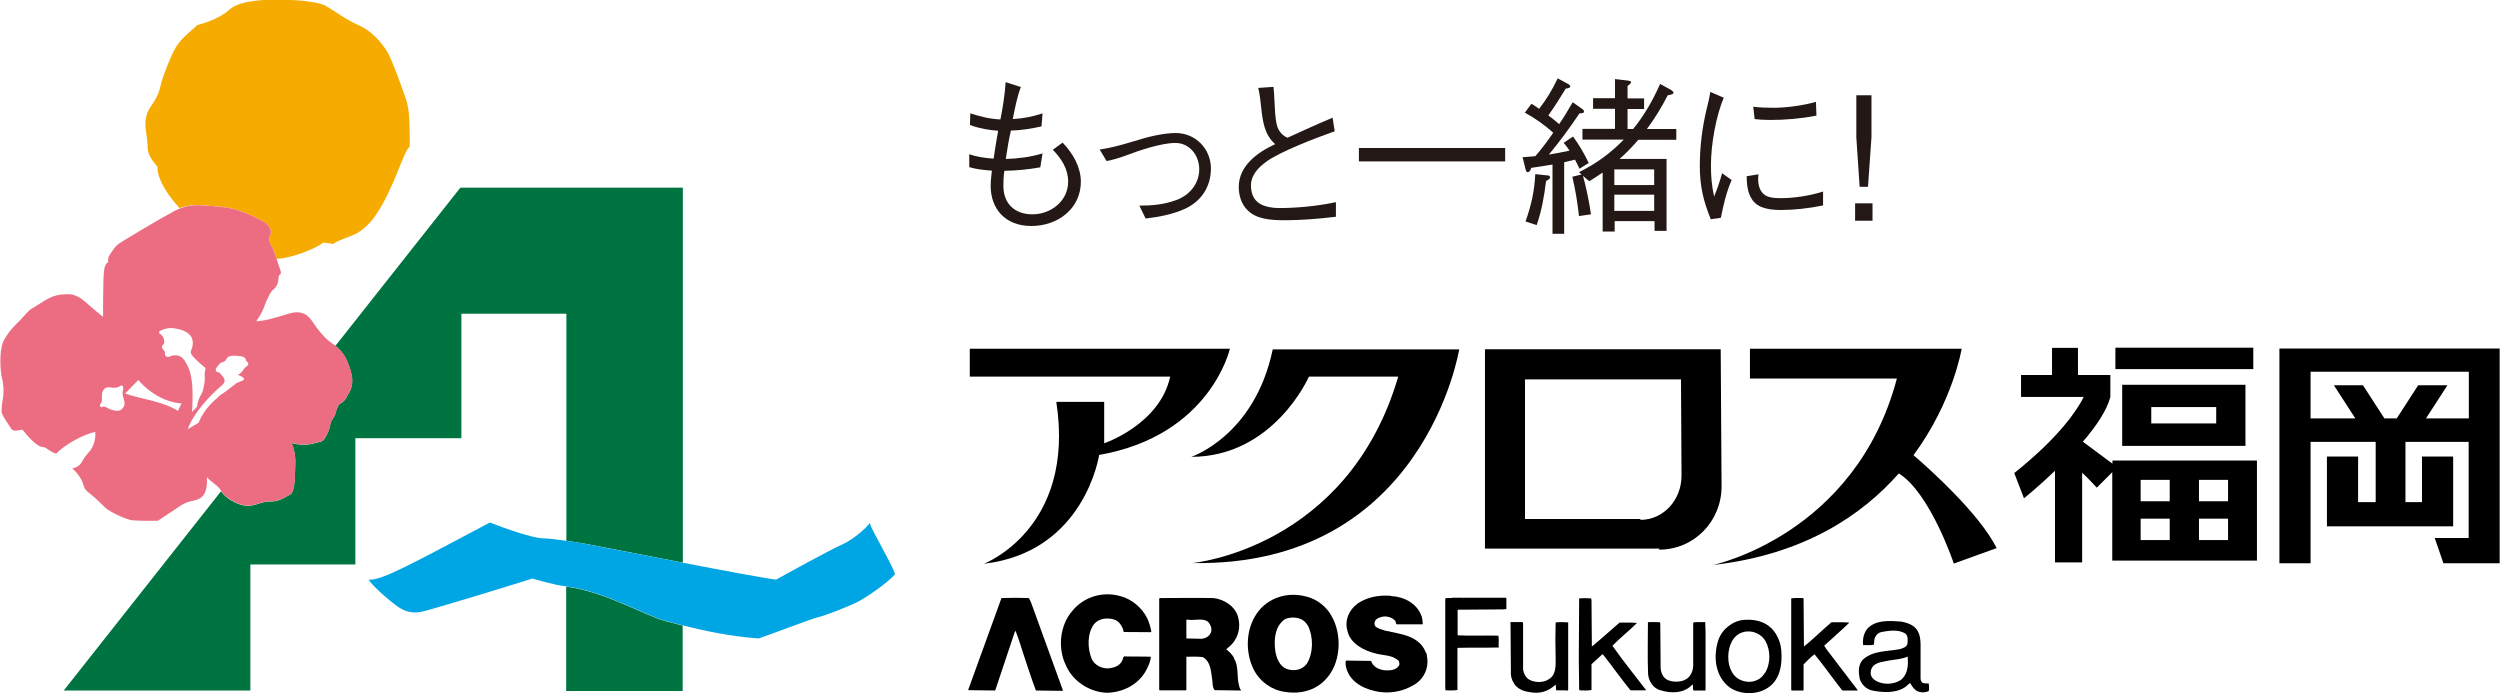 <?xml version="1.0" encoding="UTF-8"?>
<svg id="_レイヤー_2" data-name="レイヤー 2" xmlns="http://www.w3.org/2000/svg" viewBox="0 0 143.59 39.81">
  <defs>
    <style>
      .cls-1 {
        fill: #00a5e3;
      }

      .cls-2 {
        fill: #231815;
      }

      .cls-3 {
        fill: #007440;
      }

      .cls-4 {
        fill: #ec6d81;
      }

      .cls-5 {
        fill: #f6ab00;
      }
    </style>
  </defs>
  <g id="_1" data-name="1">
    <g>
      <g>
        <path class="cls-2" d="M58.64,4.98c-.22.56-.35,1.26-.47,1.86.61-.04,1.11-.13,1.71-.33l-.06.75c-.62.14-1.17.22-1.76.24-.12.54-.21,1.07-.29,1.63.66-.02,1.4-.1,2.11-.32l-.13.8c-.67.12-1.37.19-2.06.2-.05.26-.06.61-.06.87,0,1.02.66,1.63,1.67,1.63,1.06,0,2.05-.77,2.05-1.87,0-.74-.38-1.32-.88-1.84l.56-.41c.62.64,1.05,1.43,1.05,2.25,0,1.53-1.31,2.54-2.84,2.54s-2.34-1.01-2.34-2.31c0-.24.04-.63.07-.87-.46-.03-.89-.08-1.3-.2v-.74c.44.15.92.22,1.4.25.07-.5.16-1.05.26-1.6-.53-.04-1.05-.12-1.62-.33l.02-.67c.6.19,1.1.32,1.73.35.13-.64.26-1.47.3-2.14l.88.28Z"/>
        <path class="cls-2" d="M63.16,8.59c.61-.09,1.18-.24,1.94-.47.78-.25,1.7-.48,2.43-.48,1.12,0,2.02.89,2.02,2.04,0,1.05-.56,1.9-1.53,2.33-.71.31-1.45.45-2.22.54l-.36-.74c.79,0,1.44-.07,2.12-.32.8-.29,1.32-.98,1.32-1.77s-.55-1.51-1.37-1.51-2.13.45-2.81.71c-.4.15-.82.27-1.14.33l-.4-.66Z"/>
        <path class="cls-2" d="M73.14,4.96c.03.26.05.54.06.84.02.46.05,1,.12,1.31.06.26.14.43.35.63.09.08.18.13.28.17.85-.39,1.73-.79,2.59-1.15l.12.78c-1.17.41-3.19,1.2-3.92,1.74-.47.34-.89.78-.89,1.37,0,.42.13.82.51,1.05.31.19.76.25,1.11.25,1.04,0,2.26-.12,3.26-.34v.84c-1.02.12-2.02.2-2.9.2-.83,0-1.67-.05-2.19-.59-.34-.34-.49-.83-.49-1.32,0-1.21,1.05-1.98,2.09-2.46-.62-.56-.71-1.28-.8-2.09-.05-.46-.08-.75-.17-1.14l.86-.06Z"/>
        <path class="cls-2" d="M78.05,8.5h8.4v.77h-8.4v-.77Z"/>
        <path class="cls-2" d="M89.21,7.62c-.51-.45-1.02-.82-1.63-1.15l.38-.51c.15.09.31.19.44.29.44-.56.76-1.11,1.07-1.75l.59.32c.06.03.13.09.13.15,0,.07-.12.1-.26.12-.32.53-.64,1.03-1,1.54.21.15.43.33.62.5.28-.4.53-.83.78-1.26l.52.37c.06.04.13.09.13.17,0,.1-.17.1-.26.1-.55.82-1.13,1.61-1.76,2.37.4-.07.8-.14,1.19-.23-.11-.16-.22-.31-.34-.45l.54-.36c.36.5.63.96.9,1.52l-.53.33c-.08-.18-.17-.34-.26-.52-.21.05-.41.1-.62.15v4.11h-.67v-3.98c-.4.07-.82.13-1.22.19-.03.09-.08.25-.21.25-.07,0-.1-.09-.12-.18l-.17-.68c.24-.02.48-.04.73-.06.35-.39.7-.87,1-1.3ZM87.62,12.72c.33-.94.51-1.71.56-2.72l.64.07c.12,0,.21.02.21.12,0,.09-.16.17-.23.2-.11.9-.25,1.7-.54,2.54l-.64-.21ZM93.8,7.41c.64-.78,1.14-1.66,1.55-2.59l.6.33c.07.04.17.11.17.18,0,.08-.14.11-.33.14-.35.68-.74,1.33-1.2,1.94h1.69v.62h-2.18c-.36.41-.67.74-1.08,1.1h2.7v4.13h-.69v-.56h-2.29v.6h-.69v-3.39c-.26.18-.51.34-.77.5l-.36-.31c.2.73.35,1.46.46,2.21l-.69.1c-.09-.81-.2-1.47-.38-2.26l.53-.13-.15-.13c.99-.49,1.8-1.08,2.57-1.87h-2.37v-.62h1.87v-1.15h-1.26v-.61h1.26v-1.1l.75.09c.06.01.17.02.17.1,0,.05-.08.12-.2.21v.71h.95v.61h-.95v1.15h.33ZM95.01,10.63v-.9h-2.29v.9h2.29ZM95.01,12.11v-.93h-2.29v.93h2.29Z"/>
        <path class="cls-2" d="M99,5.62c-.44,1.07-.73,2.65-.73,3.88,0,.69.05,1.16.18,1.79.19-.45.33-.87.46-1.34l.55.39c-.31.71-.47,1.42-.62,2.17l-.58.08c-.44-1.07-.63-1.95-.63-3.06s.14-2.22.4-3.3c.08-.3.15-.61.2-.95l.77.33ZM101,10.01c-.03.25-.03.51.05.75.22.61.72.62,1.3.62s1.54-.11,2.36-.38v.8c-.83.17-1.68.26-2.38.26-.59,0-1.35-.05-1.71-.62-.26-.4-.29-.87-.3-1.32l.68-.11ZM100.7,6.13c.38.05.81.06,1.19.06.69,0,1.69-.13,2.41-.34l.03.79c-.92.18-1.82.25-2.64.25-.37,0-.66-.02-.91-.05l-.08-.7Z"/>
        <path class="cls-2" d="M107.55,11.68v1h-1v-1h1ZM107.49,7.89l-.2,2.84h-.48l-.19-2.84v-2.42h.87v2.42Z"/>
      </g>
      <g>
        <g>
          <path class="cls-5" d="M12.72,11.89c.86.05,1.73.48,2.28.76.56.28.61.64.53.83-.13.33-.03.51.1.71.07.11.17.42.26.68.68-.02,2.05-.47,2.69-.94.2.03.56.08.56.08.2-.18.94-.41,1.22-.54.28-.13.79-.47,1.24-1.14,1.09-1.62,1.52-3.55,1.93-3.91.02-1.06-.03-1.52-.03-1.67s-.05-.66-.18-1.04c-.13-.38-.81-2.36-1.14-2.84-.33-.48-.81-1.09-1.62-1.44-.74-.33-1.39-.84-1.9-1.12-.21-.11-1.07-.33-2.74-.33-1.45,0-2.32.18-2.79.61-.51.46-1.4.76-1.78.84-.79.71-1.12.91-1.5,1.77-.38.86-.59,1.5-.66,1.85-.08.36-.25.64-.43.92-.18.28-.51.68-.38,1.52.05.33.1.74.1.94s.03.56.56,1.14c-.03.46.3,1.32,1.27,2.38h.02c.75-.29,1.26-.14,2.38-.08Z"/>
          <path class="cls-3" d="M32.52,33.68v6.01h6.69v-3.76c-.37-.1-.71-.19-1-.26-1.14-.3-3.46-1.69-5.7-1.98Z"/>
          <path class="cls-3" d="M39.22,32.32V10.78h-12.78l-7.18,9.09c.37.28.64.65.86,1.38.26.84,0,1.19-.2,1.52-.05.18-.28.38-.41.43-.12.05-.25.56-.28.66-.03.1-.23.26-.28.61-.03.2-.17.51-.3.71-.14.23-.28.18-.68.3-.28.09-.97.08-1.24-.05.18.33.23.89.23,1.04s-.02.96-.05,1.24c-.02.28-.1.61-.23.68-.09.05-.66.42-1.04.41-.66-.03-.84.25-1.42.25s-1.32-.48-1.52-.84c0,0,0,0,0,0l-9.04,11.45h10.72v-7.24h6.03v-7.25h6.09v-7.15h6.03v13.04c.4.06.79.12,1.07.17.32.05,2.99.58,5.63,1.09Z"/>
          <path class="cls-1" d="M39.22,32.32c-2.64-.51-5.31-1.03-5.63-1.09-.27-.05-.66-.11-1.07-.17-.51-.07-1.03-.14-1.34-.14-.54,0-2.23-.58-3.04-.91-4.23,2.23-6.25,3.38-6.97,3.28.27.44,1.55,1.52,1.9,1.69.34.17.64.24,1.08.17.44-.07,5.07-1.49,6.43-1.92,0,0,1.21.36,1.86.44.03,0,.06,0,.08.01,2.24.29,4.56,1.68,5.7,1.98.28.07.62.16,1,.26,1.14.29,2.67.63,4.35.75.61-.2,2.98-1.11,3.41-1.22.44-.1,1.56-.54,2.2-.84.64-.31,1.89-1.22,2.23-1.63-.24-.71-1.32-2.47-1.46-2.94-.2.3-.95.95-1.55,1.22-.75.33-3.21,1.69-3.82,2.03-.5-.05-2.92-.5-5.36-.97Z"/>
          <path class="cls-4" d="M12.72,11.89c.86.05,1.73.48,2.28.76.56.28.61.64.53.83-.13.33-.03.51.1.71.07.11.17.42.26.68.07.21.13.4.15.46.05.13.15.38.05.43-.1.05-.1.23-.1.33s-.1.41-.28.53c-.17.13-.23.31-.38.61-.15.31-.18.61-.61,1.22.38,0,.96-.15,1.85-.43.89-.28,1.21.2,1.45.56.23.35.63.86,1.09,1.17.06.03.11.07.16.11.37.28.64.65.86,1.38.26.84,0,1.19-.2,1.52-.05.18-.28.38-.41.43-.12.05-.25.56-.28.66-.03.1-.23.26-.28.61-.03.2-.17.51-.3.71-.14.23-.28.18-.68.3-.28.09-.97.08-1.24-.05.18.33.23.89.23,1.04s-.02.96-.05,1.24c-.02.28-.1.61-.23.68-.09.05-.66.42-1.04.41-.66-.03-.84.25-1.42.25s-1.32-.48-1.52-.84c0,0,0,0,0,0-.21-.35-.58-.5-.83-.8.08,1.17-.43,1.29-.91,1.39-.42.09-.71.33-.86.43-.15.1-.66.43-1.04.69-.18,0-.94.02-1.52-.03-.45-.1-1.29-.51-1.49-.71-.21-.2-.59-.58-.86-.79-.28-.2-.36-.33-.41-.53-.05-.2-.18-.51-.64-.96.38-.03.53-.31.61-.46.08-.15.18-.28.38-.5.2-.23.38-.69.33-1.12-.59.1-1.75.71-2.23,1.24-.2-.02-.33-.15-.66-.35,0,0-.02,0-.18-.03-.31-.05-.87-.67-1.11-.99-.48.1-.56.05-.64-.05-.07-.1-.15-.23-.33-.5-.18-.28-.23-.41-.23-.5,0-.1,0-.31.07-.71.08-.41.03-.94-.05-1.22-.08-.28-.18-1.47.07-2.06.26-.58.81-1.09.94-1.21.25-.25.51-.61.76-.74.25-.13.64-.43,1.04-.61.4-.18.76-.18,1.04-.18s.56.15.74.28c.18.13.76.66,1.22,1.02,0-.41,0-1.42.02-2.13.03-.71.08-.89.28-1.02-.05-.28.07-.41.23-.63.16-.23.21-.31.43-.46.23-.15,2.16-1.32,3.12-1.83.12-.06.24-.12.35-.16.75-.3,1.26-.16,2.38-.09ZM6.32,23.51c.52.17.63.05.74-.08.12-.14.12-.31.03-.56-.08-.25-.05-.37-.02-.51.05-.2-.08-.28-.22-.16-.08.06-.29.1-.44.06-.36-.08-.56.1-.56.52.03.22-.02.36-.08.42-.07.07-.02.24.12.17.13-.07.32.1.42.13ZM10.42,23.17c-1.25-.08-2.25-1.03-2.47-1.35l-.76.78c.81.31,2.13.42,3.03,1l.2-.42ZM10.58,20.67c.24.41.59.83.45,2.99l.29-.3c.01-.21.12-.54.24-.71.13-.21.22-.78.2-.95-.02-.17,0-.39.05-.56-.24-.19-.58-.49-.76-.71-.19-.22-.03-.34,0-.52.03-.19.19-.86-1.02-1.05-.28-.05-.59.01-.84.15-.09.05-.08.12.07.22.15.1.24.47.13.55-.1.07-.13.17-.02.29.12.12.1.17.1.24,0,.17.14.24.32.15.18-.08.58-.12.78.22ZM14.23,20.82c-.07-.05-.1-.12-.15-.24-.05-.12-.42-.15-.66-.15s-.37.08-.4.17c-.03.08-.12.17-.2.19-.09.02-.19.05-.36.29-.17.24,0,.3.15.32,0,0,.07.11.17.21.18.17.14.37,0,.49-.71.59-1.66,1.62-2,2.55l.63-.37c.32-.84.96-1.32,1.25-1.59.17-.1.58-.42.83-.61,0,0,.05-.08.37-.19.32-.1.1-.25-.2-.36.29-.13.3-.37.51-.49.07-.04.13-.17.07-.22Z"/>
        </g>
        <g>
          <g>
            <path d="M55.7,21.63v-1.6h14.94s-1.11,4.98-7.51,6.1c0,0-.82,5.58-6.62,6.25,0,0,5.28-2.01,4.16-9.3h2.75v2.38s3.2-1.08,3.79-3.83h-11.53Z"/>
            <path d="M68.42,26.24s3.64-1.19,4.68-6.17h10.71s-2.01,12.49-15.32,12.27c0,0,8.92-.82,11.82-10.71h-5.13s-2.01,4.61-6.77,4.61Z"/>
            <path d="M98.83,20.06h-13.54v11.45h10.01v.06c2,0,3.58-1.63,3.58-3.63l-.05-7.89ZM94.22,29.85v-.04h-6.63v-8.02h8.96l.03,5.53c0,1.4-1.04,2.54-2.37,2.54Z"/>
            <path d="M109.9,26.15c2.28-3.09,2.77-6.12,2.77-6.12h-12.16v1.71h8.44c-2.38,9-10.56,10.71-10.56,10.71,5.2-.59,8.54-2.84,10.67-5.26,1.81,1.13,3.16,5.18,3.16,5.18l2.46-.89c-1-1.99-3.86-4.55-4.78-5.34Z"/>
            <path d="M141.8,20.02h-10.88v12.33h1.79v-6.97h3.74v3.46h-1.01v-2.62h-1.79v4.01h7.25v-4.01h-1.79v2.62h-.95v-3.46h3.63v5.52h-1.95l.5,1.45h3.23v-12.33h-1.79ZM141.8,24.03h-2.46l1.23-1.9h-1.68l-1.23,1.9h-.71l-1.23-1.9h-1.67l1.23,1.9h-2.57v-2.68h9.09v2.68Z"/>
            <g>
              <rect x="121.5" y="19.97" width="7.92" height="1.23"/>
              <path d="M128.97,25.61v-3.51h-7.08v3.51h7.08ZM123.56,23.38h3.73v.94h-3.73v-.94Z"/>
              <path d="M121.33,26.44v.19l-1.7-1.26c.75-.87,1.38-1.79,1.58-2.57v-1.26h-1.86v-1.56h-1.49v1.56h-1.78v1.26h3.6c-.32.64-1.29,2.22-3.99,4.37l.56,1.45s.81-.65,1.78-1.58v5.26h1.56v-5.15c.39.36.84.86.84.86l.89-.89v5.08h8.31v-5.75h-8.31ZM124.62,31.02h-1.67v-1.23h1.67v1.23ZM124.62,28.79h-1.67v-1.23h1.67v1.23ZM127.97,31.02h-1.67v-1.23h1.67v1.23ZM127.97,28.79h-1.67v-1.23h1.67v1.23Z"/>
            </g>
          </g>
          <g>
            <path d="M63.93,35.57c.33.06.56.41.61.73h.04s1.5.01,1.5.01l.05-.03c-.05-.26-.13-.56-.26-.81-.3-.59-.91-1.08-1.52-1.23-1-.29-2.11.03-2.77.86-.71.82-.84,2.14-.36,3.11.39.92,1.37,1.55,2.36,1.58.92-.02,1.84-.48,2.27-1.33.12-.23.23-.48.25-.74-.53-.02-.99,0-1.53-.02-.08.05-.06.15-.11.23-.14.33-.51.44-.84.46-.35,0-.74-.18-.91-.53-.26-.61-.28-1.5.15-2.04.28-.3.71-.35,1.09-.25Z"/>
            <path d="M75.01,34.26c-1.03-.28-2.19.05-2.82.97-.64.91-.68,2.24-.18,3.23.36.71,1.07,1.19,1.8,1.28.95.15,1.89-.11,2.5-.92.71-.91.74-2.39.21-3.36-.28-.59-.9-1.07-1.51-1.2ZM75.06,38.12c-.26.35-.69.43-1.07.33-.54-.15-.72-.76-.76-1.22-.05-.58.01-1.23.53-1.64.26-.16.74-.16,1.02,0,.14.07.25.21.35.36.31.64.31,1.55-.07,2.17Z"/>
            <path d="M81.91,37.52c-.36-1.02-1.47-1.1-2.36-1.3-.2-.07-.39-.1-.56-.25-.06-.1-.06-.2-.01-.3.05-.13.2-.18.31-.22.3-.1.63-.02.84.2.05.07.03.18.1.21h1.47l.02-.03c-.02-.18-.02-.35-.1-.51-.26-.67-1-1.05-1.68-1.08l-.08-.02c-.67-.05-1.32.07-1.88.44-.51.38-.76.97-.59,1.57.16.73.94,1.14,1.61,1.3.46.13.96.07,1.34.43.03.08.05.18.02.26-.16.26-.49.3-.79.28-.33-.02-.71-.18-.82-.54l-1.43-.02-.03.03c-.02.16.01.38.08.54.3.79,1.15,1.12,1.84,1.23.79.11,1.53-.08,2.14-.49.46-.34.69-.87.63-1.42l-.05-.33Z"/>
            <path d="M59.1,34.35c-.51-.02-1.07-.02-1.58,0l-.59,1.63-1.32,3.64.02.02,1.51.02.03-.03,1.11-3.32.05-.08c.2.53.35,1.02.52,1.55.22.63.41,1.27.65,1.88l1.5.02.05-.03-1.84-5.07-.1-.2Z"/>
            <path d="M70.89,37.82c-.1-.22-.28-.38-.46-.53l.13-.11c.56-.45.74-1.15.53-1.81-.2-.59-.81-.95-1.39-1.02-1.02-.02-2.03,0-3.06,0l-.06.02v5.25l.03.03h1.49l.04-.02v-1.91c.31,0,.63-.02.94.02.49.26.48.92.56,1.42.01.17.01.35.13.48l1.48.02.03-.02c-.11-.13-.11-.28-.15-.43-.08-.44,0-1-.25-1.38ZM69.23,36.64l-.2.05-.89-.02v-1.05c0-.05.07-.02.08-.03.4.07.87-.12,1.17.13.12.13.2.31.19.48-.02.2-.16.36-.35.44Z"/>
            <path d="M83.37,34.35c-.11,0-.25-.02-.36.02v5.17l.02.11c.25,0,.44.02.68-.02v-2.39l.03-.03c.74-.02,1.53,0,2.34-.02-.02-.23.03-.46-.02-.68-.79-.02-1.56.02-2.34-.02v-1.4s0-.07,0-.07l2.67-.02.13-.02v-.62l-.02-.03h-3.13ZM84.08,34.42l-.03-.02h.03v.02Z"/>
            <path d="M94.03,35.78c-.33-.03-.66-.02-1.01-.02-.53.45-1.02.91-1.56,1.35l-.03.02-.02-2.65-.02-.11c-.23-.02-.47-.02-.69,0l-.02,3.49.02,1.71.02.08c.21,0,.48.03.69-.02v-1.48l.61-.56h.05c.54.69,1.03,1.38,1.58,2.06h.87l.02-.02c-.65-.84-1.32-1.68-1.93-2.54.44-.46.97-.86,1.42-1.32ZM93.47,39.06h.02l-.02.02v-.02Z"/>
            <path d="M104.78,37.08c.49-.45.97-.86,1.44-1.32-.33-.03-.7-.02-1.03-.02-.54.46-1.02.94-1.56,1.38l-.02-.02-.02-2.72-.02-.03c-.22,0-.48-.02-.69.02v5.22l.02.07h.66l.03-.02v-1.48c.2-.2.39-.41.63-.58.56.68,1.04,1.38,1.58,2.06l.05.02h.83l.02-.02-1.81-2.37-.12-.19Z"/>
            <path d="M102,36.41c-.39-.63-1.05-.86-1.79-.81-.64.03-1.27.5-1.5,1.12-.3.86-.25,1.99.52,2.67.56.49,1.52.54,2.14.21.87-.43,1.01-1.42.94-2.25-.03-.35-.13-.64-.31-.94ZM101.36,38.65c-.19.36-.59.53-.97.51-.35-.03-.67-.18-.87-.49-.36-.56-.33-1.4.02-1.94.25-.38.69-.53,1.12-.44.3.07.58.25.74.53.3.53.31,1.3-.03,1.84Z"/>
            <path d="M110.77,39.26c-.1-.02-.22.01-.31-.03-.1-.03-.13-.13-.15-.23v-2.02c-.01-.25-.03-.47-.13-.67-.18-.4-.61-.54-.99-.61-.66-.05-1.45-.11-1.94.41-.2.26-.28.59-.24.94.21,0,.41.02.62-.02.02-.16,0-.33.1-.48.06-.12.19-.22.33-.25.45-.08,1.01-.17,1.4.11.14.15.11.36.1.54-.03.22-.27.28-.43.33-.75.15-1.54.07-2.14.61-.27.31-.25.71-.18,1.07.07.31.36.61.68.69.61.13,1.37.18,1.91-.17.11-.07.2-.18.31-.25.1.16.21.36.4.46.2.1.47.1.67,0,.03-.13.02-.3,0-.44ZM109.26,38.99c-.35.28-.86.35-1.3.21-.2-.07-.46-.21-.51-.46-.02-.17.01-.33.13-.48.26-.25.61-.25.96-.33.34-.05.72-.08,1.03-.22.03.46.03.92-.31,1.27Z"/>
            <path d="M89.35,35.75c-.02.64-.02,1.38,0,2.01,0,.44.05.99-.39,1.25-.32.22-.81.2-1.12.03-.22-.13-.32-.36-.36-.58v-2.67l-.03-.06h-.61c-.1-.03-.1.06-.08.12l.02,2.9c.02.23.12.43.25.61.23.25.51.35.81.39.59.12,1.08-.03,1.51-.43.02.11.02.23.03.33h.51c.06,0,.16.05.18-.03v-3.87c-.23-.02-.47-.03-.7,0Z"/>
            <path d="M97.93,35.73c-.22.02-.48-.03-.68.03v2.5c-.02.31-.16.63-.44.77-.28.16-.74.16-1.04.02-.26-.13-.37-.41-.39-.69l-.02-2.54-.02-.08c-.21,0-.47-.03-.69,0,0,1-.03,1.99.01,3,.05.41.3.79.69.9.63.2,1.38.2,1.86-.33.07.1-.02.26.07.35h.66l.02-.03v-3.33l-.02-.56v-.02Z"/>
          </g>
        </g>
      </g>
    </g>
  </g>
</svg>